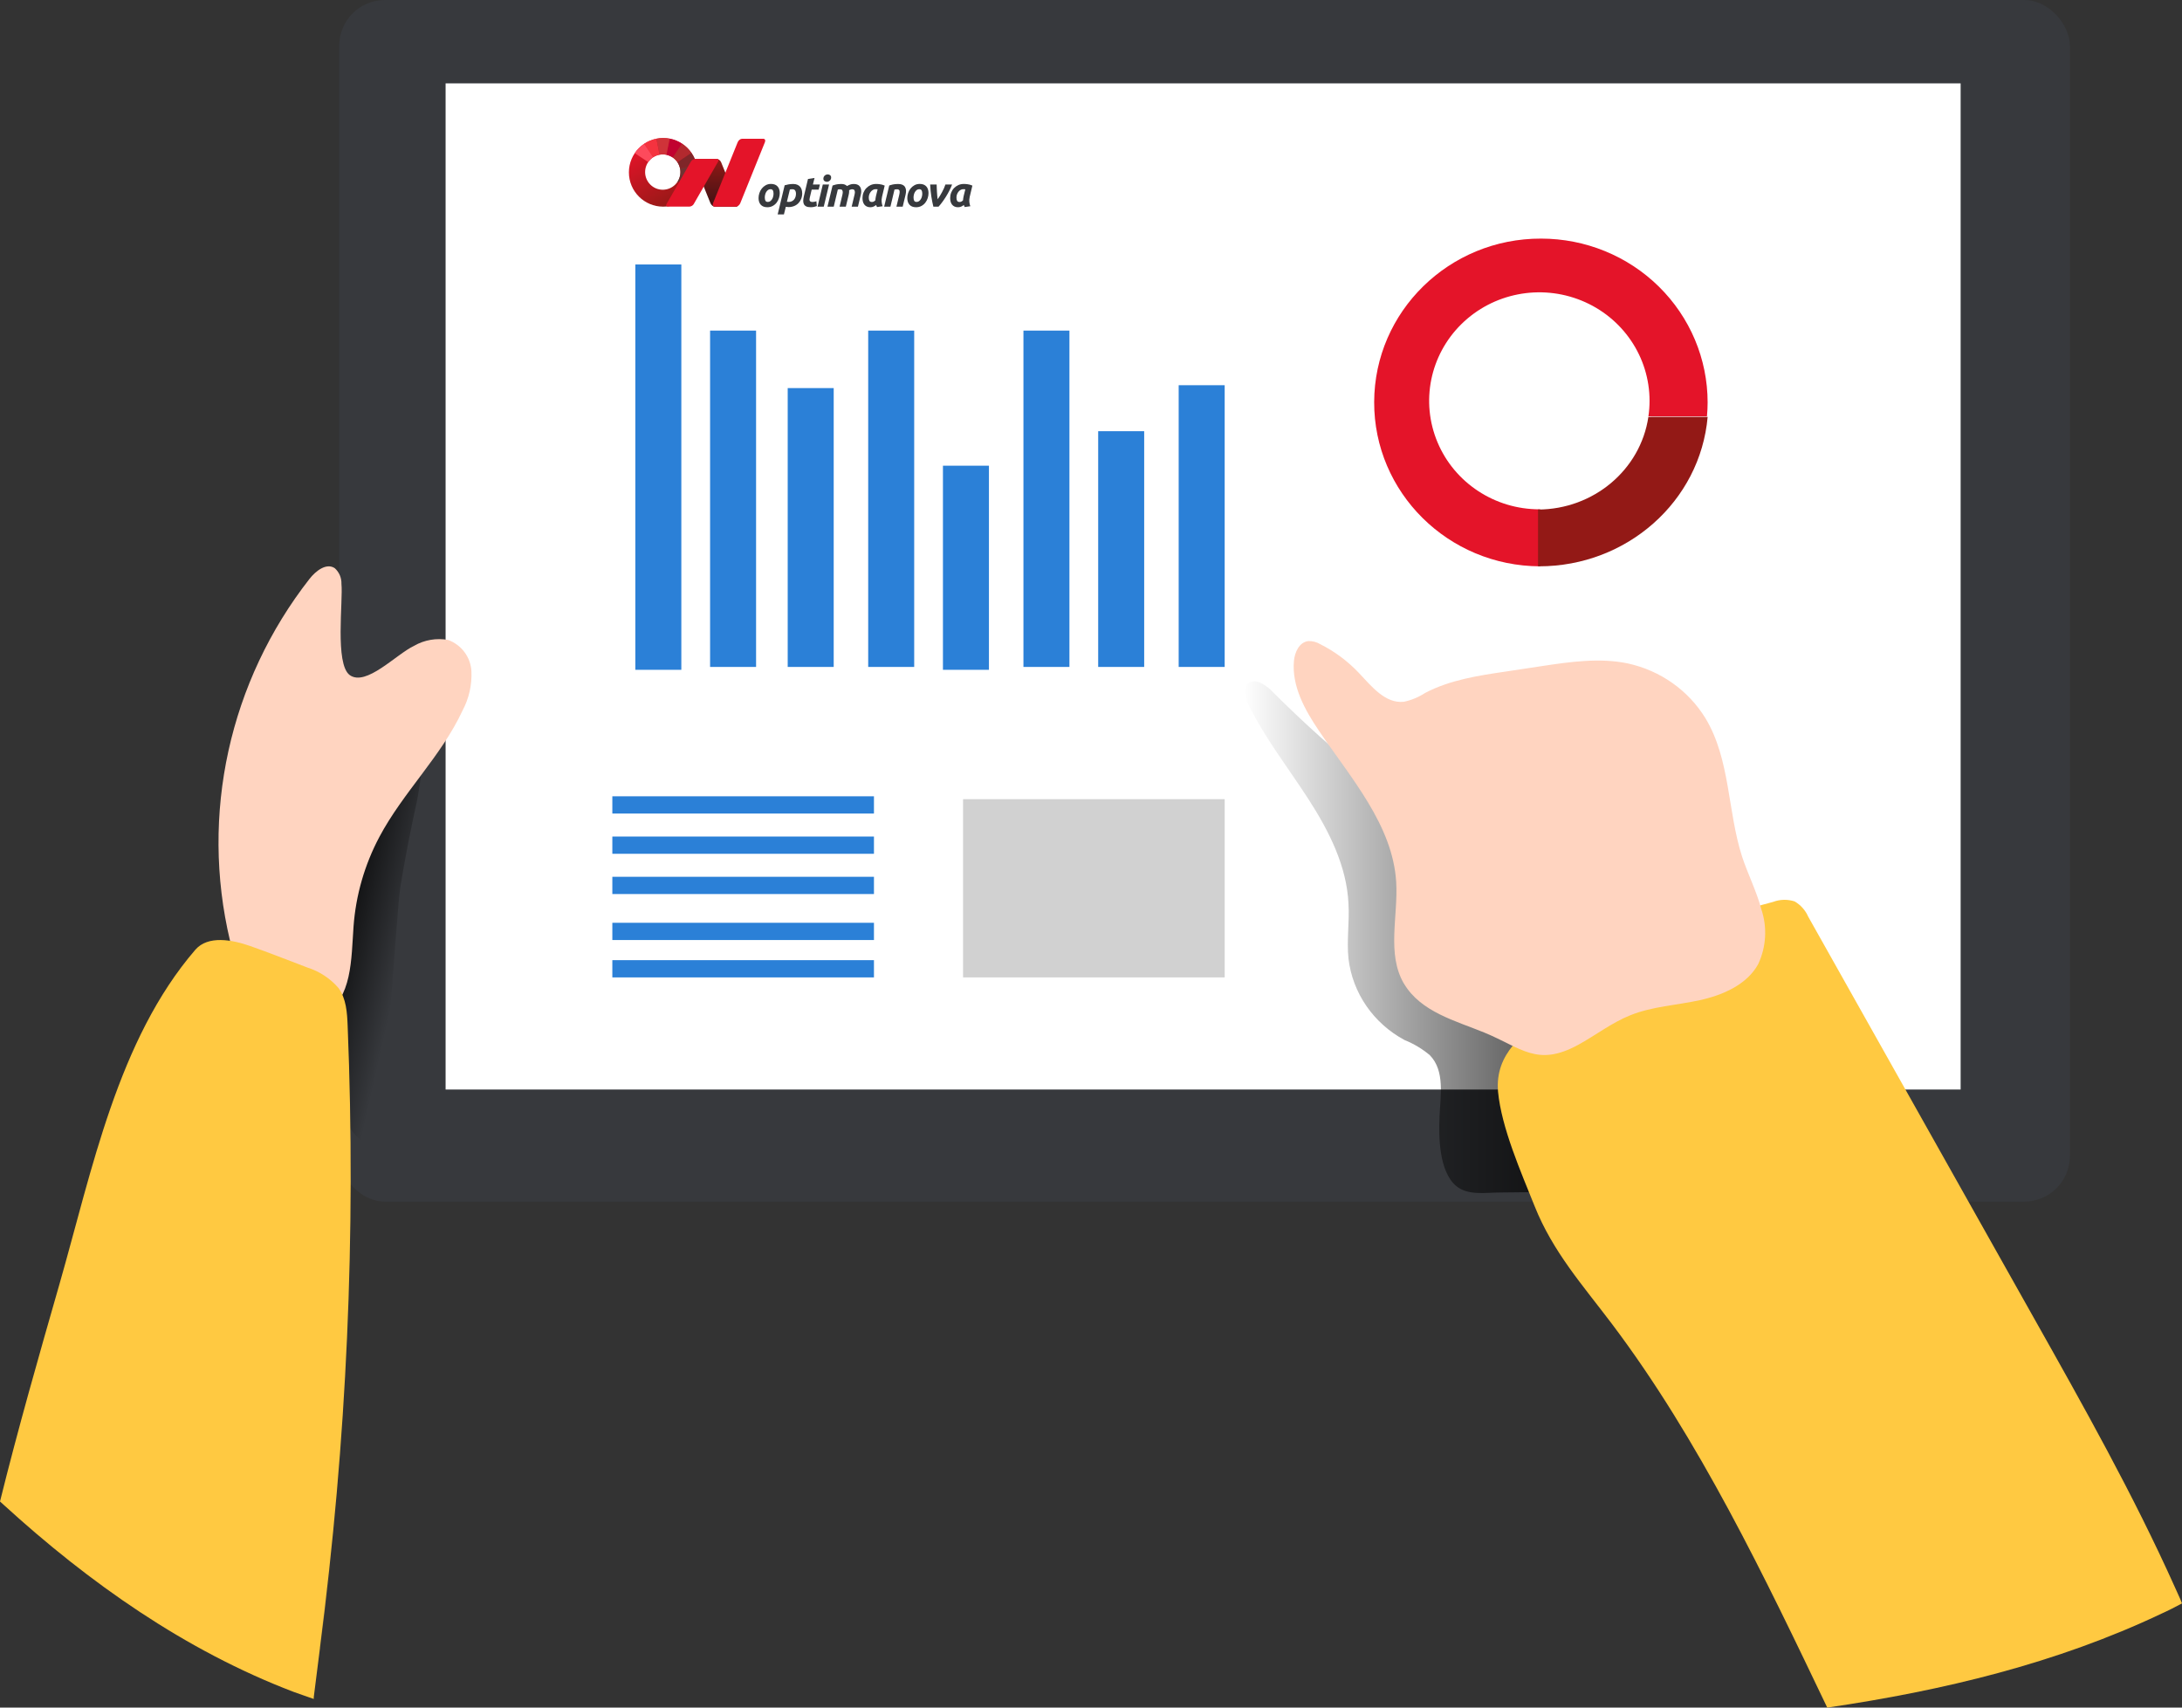 <svg xmlns="http://www.w3.org/2000/svg" xmlns:xlink="http://www.w3.org/1999/xlink" id="Capa_2" data-name="Capa 2" viewBox="0 0 759 594"><rect x="0" y="0" width="759" height="594" fill="#333333" stroke="none"/><defs><style>      .cls-1 {        fill: none;      }      .cls-2 {        fill: url(#Degradado_Optimanova);      }      .cls-3 {        fill: url(#Degradado_símbolo_N_logo_Optim.);      }      .cls-4 {        fill: #f5333f;      }      .cls-5 {        fill: #fff;      }      .cls-6 {        fill: #ffc941;      }      .cls-7 {        fill: #ffd4c0;      }      .cls-8 {        fill: #fd4a5c;      }      .cls-9 {        fill: #7f2629;      }      .cls-10 {        fill: #931916;      }      .cls-11 {        fill: #cf3339;      }      .cls-12 {        fill: #c10230;      }      .cls-13 {        fill: #d1d1d1;      }      .cls-14 {        fill: #e41429;      }      .cls-15 {        fill: #b2292e;      }      .cls-16 {        fill: #37393d;      }      .cls-17 {        fill: #6f3332;      }      .cls-18 {        fill: #653230;      }      .cls-19 {        fill: #2b80d7;      }      .cls-20 {        fill: url(#Degradado_sin_nombre_2-2);      }      .cls-21 {        fill: url(#Degradado_sin_nombre_2);      }    </style><linearGradient id="Degradado_sin_nombre_2" data-name="Degradado sin nombre 2" x1="119.41" y1="463.02" x2="118.93" y2="463.4" gradientTransform="translate(-4875 68396.6) scale(42 -147)" gradientUnits="userSpaceOnUse"><stop offset="0" stop-color="#000" stop-opacity="0"></stop><stop offset=".99" stop-color="#000"></stop></linearGradient><linearGradient id="Degradado_sin_nombre_2-2" data-name="Degradado sin nombre 2" x1="121.86" y1="462.88" x2="122.86" y2="462.88" gradientTransform="translate(-18943 82719.49) scale(159 -178)" xlink:href="#Degradado_sin_nombre_2"></linearGradient><linearGradient id="Degradado_Optimanova" data-name="Degradado Optimanova" x1="236.67" y1="70.29" x2="224.73" y2="49.61" gradientUnits="userSpaceOnUse"><stop offset="0" stop-color="#931916"></stop><stop offset="1" stop-color="#e41429"></stop></linearGradient><linearGradient id="Degradado_s&#xED;mbolo_N_logo_Optim." data-name="Degradado s&#xED;mbolo N logo Optim." x1="248.99" y1="55.28" x2="248.99" y2="71.89" gradientUnits="userSpaceOnUse"><stop offset="0" stop-color="#931916"></stop><stop offset="1" stop-color="#3f1214"></stop></linearGradient></defs><g id="Capa_1-2" data-name="Capa 1"><g><g id="_&#x4E0A;&#x4F20;" data-name="&#x4E0A;&#x4F20;"><g id="_&#x753B;&#x677F;" data-name="&#x753B;&#x677F;"><g id="_&#x7F16;&#x7EC4;-43" data-name="&#x7F16;&#x7EC4;-43"><g id="analyze_report_3" data-name="analyze report 3"><rect id="_&#x77E9;&#x5F62;" data-name="&#x77E9;&#x5F62;" class="cls-16" x="118" width="602" height="418" rx="15.9" ry="15.9"></rect><path id="_&#x8DEF;&#x5F84;" data-name="&#x8DEF;&#x5F84;" class="cls-21" d="M152,251c-6.34,4.33-14.74,4.97-21.39,8.72-6.32,4.15-11.07,10.11-13.56,17.03-6.21,14.59-7.12,30.7-7.04,46.43,0,16.63-.26,35.15,3.76,51.4,1.1,4.47,8.4,24.14,15.49,23.39,4.49-.47,8.35-79.27,10.02-89.49,1.67-10.22,3.55-19.89,5.76-29.83,1.12-4.92,2.84-24.83,6.96-27.67Z"></path><rect id="_&#x77E9;&#x5F62;-2" data-name="&#x77E9;&#x5F62;" class="cls-5" x="155" y="29" width="527" height="350"></rect><path id="_&#x8DEF;&#x5F84;-2" data-name="&#x8DEF;&#x5F84;" class="cls-20" d="M500.71,388.6c.36-7.44,1.94-16.1-3.34-21.53-2.62-2.21-5.59-3.99-8.8-5.28-10.84-5.82-18.11-16.39-19.51-28.35-.66-6.32,.38-12.72,0-19.1-.59-13-6.71-25.15-13.82-36.19-7.12-11.04-15.3-21.43-21.06-33.21-1.2-2.48-2.01-5.98,.31-7.44s5.46,.6,7.5,2.48c22.11,22.1,46.59,42.51,74.64,56.68,8.67,4.39,17.72,8.16,25.76,13.57,13.36,9.03,23.31,22.32,30.6,36.41,7.29,14.09,11.96,29.44,16.68,44.65,1.73,5.56,3.44,11.61,1.43,17.06-.52,1.69-1.64,3.15-3.16,4.12-1.46,.68-3.07,1.02-4.69,.99-20.4,1.09-40.98,1.12-61.51,1.36-5.1,0-11.14,1.17-15.3-2.33-5.87-5.06-6.04-17.11-5.71-23.89Z"></path><rect id="_&#x77E9;&#x5F62;-3" data-name="&#x77E9;&#x5F62;" class="cls-19" x="221" y="92" width="16" height="141"></rect><rect id="_&#x77E9;&#x5F62;-4" data-name="&#x77E9;&#x5F62;" class="cls-19" x="247" y="115" width="16" height="117"></rect><rect id="_&#x77E9;&#x5F62;-5" data-name="&#x77E9;&#x5F62;" class="cls-19" x="274" y="135" width="16" height="97"></rect><rect id="_&#x77E9;&#x5F62;-6" data-name="&#x77E9;&#x5F62;" class="cls-19" x="302" y="115" width="16" height="117"></rect><rect id="_&#x77E9;&#x5F62;-7" data-name="&#x77E9;&#x5F62;" class="cls-19" x="328" y="162" width="16" height="71"></rect><rect id="_&#x77E9;&#x5F62;-8" data-name="&#x77E9;&#x5F62;" class="cls-19" x="356" y="115" width="16" height="117"></rect><rect id="_&#x77E9;&#x5F62;-9" data-name="&#x77E9;&#x5F62;" class="cls-19" x="382" y="150" width="16" height="82"></rect><rect id="_&#x77E9;&#x5F62;-10" data-name="&#x77E9;&#x5F62;" class="cls-19" x="410" y="134" width="16" height="98"></rect><rect id="_&#x77E9;&#x5F62;-11" data-name="&#x77E9;&#x5F62;" class="cls-19" x="213" y="277" width="91" height="6"></rect><rect id="_&#x77E9;&#x5F62;-12" data-name="&#x77E9;&#x5F62;" class="cls-19" x="213" y="291" width="91" height="6"></rect><rect id="_&#x77E9;&#x5F62;-13" data-name="&#x77E9;&#x5F62;" class="cls-19" x="213" y="305" width="91" height="6"></rect><rect id="_&#x77E9;&#x5F62;-14" data-name="&#x77E9;&#x5F62;" class="cls-19" x="213" y="321" width="91" height="6"></rect><rect id="_&#x77E9;&#x5F62;-15" data-name="&#x77E9;&#x5F62;" class="cls-19" x="213" y="334" width="91" height="6"></rect><rect id="_&#x77E9;&#x5F62;-16" data-name="&#x77E9;&#x5F62;" class="cls-13" x="335" y="278" width="91" height="62"></rect><path id="_&#x8DEF;&#x5F84;-3" data-name="&#x8DEF;&#x5F84;" class="cls-14" d="M536.08,83c-31.98-.1-57.98,25.35-58.08,56.83-.1,31.48,25.75,57.08,57.72,57.17v-19.83h-.23c-15.51,.01-29.5-9.18-35.44-23.28-5.94-14.1-2.67-30.34,8.29-41.14s27.46-14.03,41.78-8.19c14.33,5.84,23.67,19.6,23.67,34.87,0,1.81-.13,3.61-.4,5.4h20.37c.15-1.65,.23-3.26,.23-4.83,0-15.12-6.1-29.62-16.97-40.31-10.86-10.69-25.6-16.69-40.96-16.69Z"></path><path id="_&#x8DEF;&#x5F84;-4" data-name="&#x8DEF;&#x5F84;" class="cls-7" d="M144.06,224.64c3.56-2.05,7.75-2.77,11.81-2.03,4.65,1.7,7.83,5.96,8.11,10.85,.22,4.75-.83,9.47-3.07,13.68-7.4,15.93-20.73,28.51-28.96,44.02-5.12,9.65-8.18,20.24-8.97,31.12-.81,11.32-.43,25.05-10.36,30.84-7.04,3.98-16.49,1.28-22.22-4.43s-8.49-13.65-10.39-21.45c-10.42-43.95-.25-90.21,27.69-125.92,2.15-2.73,5.83-5.61,8.74-3.68,1.55,1.39,2.4,3.39,2.33,5.46,.61,5.96-2.33,27.81,2.86,31.72,5.7,4.13,16.22-7.27,22.42-10.17Z"></path><path id="_&#x8DEF;&#x5F84;-5" data-name="&#x8DEF;&#x5F84;" class="cls-6" d="M111.27,573.18l4.28-33.6c-2.15,16.92-4.26,33.85-6.41,50.8v.62c-2.38-.8-4.74-1.67-7.09-2.49-37.65-14.36-71.09-37.96-100.68-64.96l-1.37-1.24c6.28-25.34,13.48-50.5,20.67-75.57,11.35-39.6,20.27-85.05,47.32-116.41,4.38-4.98,12.67-3.48,19.05-1.24,6.38,2.24,13.33,4.98,19.86,7.47,4.22,1.34,7.97,3.8,10.84,7.12,2.71,3.73,3.01,8.59,3.19,13.19,2.95,72.24-.29,144.6-9.68,216.32h0Z"></path><path id="_&#x8DEF;&#x5F84;-6" data-name="&#x8DEF;&#x5F84;" class="cls-6" d="M759,557.76c-2.34,1.24-4.71,2.48-7.05,3.52-36.52,17.34-76.04,26.81-116.35,32.73-21.76-45.49-44.61-93.35-74.92-133.51-10.18-13.48-20.56-25.1-26.87-40.93-4.73-11.84-11.53-27.25-12.72-39.81-1.15-13.45,8.88-20.31,18.88-28.17,22.57-17.74,48.73-30.64,76.78-37.85,2.4-.91,5.06-.97,7.51-.17,2.1,1.23,3.75,3.08,4.71,5.28l78.43,139.48c17.33,30.79,34.69,61.64,49.14,93.82,.81,1.91,1.76,3.74,2.47,5.62Z"></path><path id="_&#x8DEF;&#x5F84;-7" data-name="&#x8DEF;&#x5F84;" class="cls-7" d="M488.33,342.14c-6.04-10.39-1.96-23.37-2.67-35.32-1.22-19.84-15.72-36.07-26.92-52.69-4.9-7.24-9.4-15.45-8.66-24.11,.25-3.1,1.88-6.72,5.08-7.02,1.44-.03,2.86,.35,4.09,1.09,5.01,2.52,9.53,5.88,13.36,9.92,4.44,4.69,9.24,10.84,15.75,10.1,2.64-.56,5.15-1.61,7.39-3.08,8.61-4.51,18.46-6.03,28.12-7.44l12.29-1.86c9.98-1.51,20.32-3,30.1-.94,11.31,2.47,21.07,9.38,27,19.1,8.64,14.34,7.62,32.25,12.7,48.05,2.03,6.2,5.08,12.11,6.73,18.41,2.09,6.26,1.69,13.06-1.12,19.05-3.91,7.12-12.29,10.77-20.32,12.53-8.03,1.76-16.56,2.16-24.2,5.26-6.48,2.6-12.04,6.97-18.13,10.29-14.25,7.76-19.66,1.04-32.61-4.29-10.03-4.12-22.1-7.14-27.96-17.04Z"></path><path id="_&#x8DEF;&#x5F84;-8" data-name="&#x8DEF;&#x5F84;" class="cls-10" d="M594,145c-2.58,29.4-28.06,52-58.64,52h-.36v-19.75c19.3-.08,35.63-13.79,38.38-32.22l20.62-.02Z"></path><path id="_&#x8DEF;&#x5F84;-9" data-name="&#x8DEF;&#x5F84;" class="cls-1" d="M595,145c-2.58,29.4-28.06,52-58.64,52h-.36v-19.75c19.3-.08,35.63-13.79,38.38-32.22l20.62-.02Z"></path></g></g></g></g><g><g><path class="cls-16" d="M266.91,72.09c-.52,0-.97-.08-1.35-.23s-.7-.38-.95-.66c-.25-.28-.44-.62-.56-1s-.19-.81-.19-1.28c0-.59,.09-1.17,.29-1.76,.19-.59,.47-1.11,.84-1.58,.37-.47,.83-.85,1.36-1.15,.54-.3,1.15-.45,1.85-.45,.51,0,.95,.08,1.34,.23,.39,.16,.7,.38,.95,.66,.25,.28,.44,.62,.56,1s.19,.81,.19,1.28c0,.59-.09,1.17-.28,1.76s-.46,1.11-.82,1.58c-.36,.47-.81,.85-1.36,1.15-.54,.3-1.17,.45-1.88,.45Zm1.08-6.27c-.32,0-.61,.09-.85,.28-.24,.19-.45,.42-.62,.7-.17,.28-.29,.59-.37,.93-.08,.34-.12,.66-.12,.96,0,.5,.08,.88,.23,1.15s.44,.4,.85,.4c.32,0,.61-.09,.85-.28,.24-.19,.45-.42,.62-.7,.17-.28,.29-.59,.37-.93,.08-.34,.12-.66,.12-.96,0-.5-.08-.88-.23-1.15-.16-.27-.44-.4-.85-.4Z"></path><path class="cls-16" d="M279.05,67.18c0,.71-.12,1.37-.35,1.96-.23,.59-.56,1.1-.97,1.53-.42,.43-.91,.77-1.49,1s-1.21,.36-1.9,.36c-.33,0-.66-.03-1-.09l-.66,2.65h-2.17l2.43-10.14c.39-.12,.84-.22,1.34-.31,.5-.09,1.05-.14,1.63-.14,.55,0,1.02,.08,1.41,.25,.4,.17,.72,.39,.97,.68s.44,.63,.56,1.01,.18,.8,.18,1.24Zm-5.32,3c.17,.04,.37,.06,.62,.06,.38,0,.73-.07,1.04-.21,.31-.14,.58-.34,.8-.59,.22-.25,.39-.56,.51-.92,.12-.36,.18-.75,.18-1.18s-.09-.78-.28-1.07c-.19-.29-.51-.44-.97-.44-.31,0-.61,.03-.88,.09l-1.03,4.26Z"></path><path class="cls-16" d="M281.06,62.26l2.27-.35-.56,2.27h2.43l-.44,1.79h-2.42l-.64,2.7c-.06,.22-.1,.43-.11,.63-.01,.2,0,.36,.07,.51,.06,.14,.17,.25,.33,.33,.16,.08,.37,.12,.64,.12,.23,0,.46-.02,.68-.07,.22-.04,.44-.1,.67-.18l.16,1.67c-.29,.11-.61,.2-.95,.28-.34,.08-.75,.12-1.22,.12-.67,0-1.2-.1-1.57-.3-.37-.2-.64-.47-.79-.82-.16-.35-.22-.74-.21-1.19,.02-.45,.09-.92,.21-1.42l1.44-6.07Z"></path><path class="cls-16" d="M286.55,71.89h-2.17l1.83-7.71h2.18l-1.85,7.71Zm1.05-8.65c-.3,0-.58-.09-.82-.27-.24-.18-.37-.46-.37-.83,0-.21,.04-.4,.12-.58,.08-.18,.19-.34,.33-.47s.3-.24,.48-.31,.37-.12,.58-.12c.3,0,.58,.09,.82,.27,.24,.18,.37,.46,.37,.83,0,.21-.04,.4-.12,.58s-.19,.34-.33,.47c-.14,.13-.3,.24-.48,.32-.18,.08-.37,.12-.58,.12Z"></path><path class="cls-16" d="M289.63,64.53c.17-.05,.34-.1,.53-.17,.19-.06,.41-.12,.64-.18,.24-.05,.51-.1,.81-.13,.3-.03,.64-.05,1.03-.05,.47,0,.86,.06,1.16,.18,.31,.12,.59,.29,.84,.53,.36-.21,.72-.37,1.08-.51s.77-.2,1.25-.2,.85,.06,1.18,.18c.33,.12,.6,.3,.81,.53,.21,.23,.37,.5,.47,.82,.1,.32,.15,.67,.15,1.05,0,.18-.01,.36-.04,.56s-.06,.39-.11,.59l-1,4.16h-2.18l.97-4.07c.03-.14,.06-.29,.1-.46,.03-.17,.05-.34,.05-.51,0-.27-.06-.51-.19-.71-.13-.2-.38-.3-.75-.3-.21,0-.4,.04-.59,.11-.19,.07-.35,.15-.5,.23,.02,.08,.03,.15,.03,.22v.19c0,.18-.01,.36-.04,.56s-.06,.39-.11,.59l-1,4.16h-2.18l.97-4.07c.03-.14,.06-.29,.09-.46,.03-.17,.05-.34,.05-.51,0-.27-.06-.51-.19-.71-.13-.2-.38-.3-.75-.3-.16,0-.29,0-.4,.02-.11,.01-.23,.04-.38,.07l-1.42,5.96h-2.18l1.77-7.36Z"></path><path class="cls-16" d="M306.8,68.56c-.14,.56-.18,1.12-.12,1.68,.06,.56,.17,1.06,.34,1.5l-1.95,.28c-.06-.12-.11-.23-.16-.34-.05-.11-.1-.23-.15-.37-.27,.22-.58,.41-.91,.56-.33,.15-.7,.22-1.11,.22-.49,0-.91-.09-1.25-.26-.35-.17-.63-.4-.85-.69-.22-.29-.38-.62-.48-1.01-.1-.39-.15-.8-.15-1.24,0-.67,.12-1.31,.36-1.91,.24-.6,.57-1.12,1-1.56,.43-.44,.93-.79,1.5-1.05,.58-.25,1.2-.38,1.88-.38,.09,0,.24,0,.46,.01,.22,0,.47,.03,.75,.07,.28,.03,.58,.09,.89,.17,.31,.08,.61,.19,.89,.32l-.95,3.99Zm-1.52-2.7c-.13-.02-.24-.03-.34-.04s-.23-.01-.37-.01c-.33,0-.64,.08-.93,.25-.29,.17-.54,.38-.75,.65-.22,.27-.38,.58-.51,.93s-.18,.72-.18,1.1c0,.47,.08,.84,.23,1.11,.16,.27,.44,.41,.86,.41,.22,0,.43-.04,.61-.13,.18-.09,.37-.23,.58-.44,.02-.24,.05-.5,.09-.77,.04-.27,.09-.52,.14-.74l.57-2.32Z"></path><path class="cls-16" d="M309.3,64.53c.17-.05,.35-.1,.55-.17,.2-.06,.42-.12,.67-.18s.53-.1,.84-.13c.31-.03,.66-.05,1.05-.05,1.15,0,1.94,.33,2.37,1s.5,1.57,.22,2.73l-1,4.16h-2.18l.97-4.07c.06-.25,.1-.5,.14-.74,.03-.24,.03-.45,0-.63-.04-.18-.13-.33-.27-.44-.14-.11-.36-.17-.65-.17s-.57,.03-.86,.09l-1.42,5.96h-2.18l1.77-7.36Z"></path><path class="cls-16" d="M318.65,72.09c-.52,0-.97-.08-1.35-.23s-.7-.38-.95-.66c-.25-.28-.44-.62-.56-1s-.19-.81-.19-1.28c0-.59,.09-1.17,.29-1.76,.19-.59,.47-1.11,.84-1.58,.37-.47,.83-.85,1.36-1.15,.54-.3,1.15-.45,1.85-.45,.51,0,.95,.08,1.34,.23,.39,.16,.7,.38,.95,.66,.25,.28,.44,.62,.56,1s.19,.81,.19,1.28c0,.59-.09,1.17-.28,1.76s-.46,1.11-.82,1.58c-.36,.47-.81,.85-1.36,1.15-.54,.3-1.17,.45-1.88,.45Zm1.08-6.27c-.32,0-.61,.09-.85,.28-.24,.19-.45,.42-.62,.7-.17,.28-.29,.59-.37,.93-.08,.34-.12,.66-.12,.96,0,.5,.08,.88,.23,1.15s.44,.4,.85,.4c.32,0,.61-.09,.85-.28,.24-.19,.45-.42,.62-.7,.17-.28,.29-.59,.37-.93,.08-.34,.12-.66,.12-.96,0-.5-.08-.88-.23-1.15-.16-.27-.44-.4-.85-.4Z"></path><path class="cls-16" d="M324.67,71.89c-.25-.98-.48-2.12-.69-3.42-.21-1.3-.35-2.73-.43-4.29h2.26c0,.38,.02,.8,.04,1.25,.02,.45,.04,.91,.07,1.37,.03,.46,.06,.91,.1,1.34,.04,.43,.08,.83,.13,1.18,.21-.29,.46-.65,.73-1.08,.27-.43,.53-.88,.78-1.35,.25-.47,.49-.94,.7-1.41,.21-.47,.38-.91,.5-1.3h2.32c-.25,.69-.57,1.41-.95,2.14-.38,.73-.78,1.44-1.21,2.13s-.87,1.32-1.31,1.92c-.44,.6-.86,1.1-1.24,1.52h-1.82Z"></path><path class="cls-16" d="M337.3,68.56c-.14,.56-.18,1.12-.12,1.68,.06,.56,.17,1.06,.34,1.5l-1.95,.28c-.06-.12-.11-.23-.16-.34-.05-.11-.1-.23-.15-.37-.27,.22-.58,.41-.91,.56-.33,.15-.7,.22-1.11,.22-.49,0-.91-.09-1.25-.26-.35-.17-.63-.4-.85-.69-.22-.29-.38-.62-.48-1.01-.1-.39-.15-.8-.15-1.24,0-.67,.12-1.31,.36-1.91,.24-.6,.57-1.12,1-1.56,.43-.44,.93-.79,1.5-1.05,.58-.25,1.2-.38,1.88-.38,.09,0,.24,0,.46,.01,.22,0,.47,.03,.75,.07,.28,.03,.58,.09,.89,.17,.31,.08,.61,.19,.89,.32l-.95,3.99Zm-1.52-2.7c-.13-.02-.24-.03-.34-.04s-.23-.01-.37-.01c-.33,0-.64,.08-.93,.25-.29,.17-.54,.38-.75,.65-.22,.27-.38,.58-.51,.93s-.18,.72-.18,1.1c0,.47,.08,.84,.23,1.11,.16,.27,.44,.41,.86,.41,.22,0,.43-.04,.61-.13,.18-.09,.37-.23,.58-.44,.02-.24,.05-.5,.09-.77,.04-.27,.09-.52,.14-.74l.57-2.32Z"></path></g><g><path class="cls-2" d="M230.7,48.01c-6.59,0-11.94,5.34-11.94,11.94s5.34,11.94,11.94,11.94,11.94-5.34,11.94-11.94-5.34-11.94-11.94-11.94Zm-.16,17.99c-3.39,0-6.14-2.75-6.14-6.14s2.75-6.14,6.14-6.14,6.14,2.75,6.14,6.14-2.75,6.14-6.14,6.14Z"></path><g><path class="cls-1" d="M224.53,58.62s0,.03-.01,.05c-.16,.81-.15,1.62,0,2.39"></path><path class="cls-1" d="M225.48,56.38c-.45,.66-.78,1.41-.95,2.24"></path><path class="cls-1" d="M227.21,54.69c-.68,.44-1.27,1.01-1.73,1.69"></path><path class="cls-1" d="M224.52,61.05c.16,.81,.49,1.58,.95,2.25"></path><path class="cls-1" d="M227.21,65c.64,.41,1.36,.71,2.15,.87,.03,0,.07,.01,.1,.02"></path><path class="cls-1" d="M225.47,63.3c.46,.67,1.05,1.25,1.74,1.7"></path><path class="cls-1" d="M229.47,65.89c.82,.15,1.64,.12,2.41-.05"></path><path class="cls-1" d="M231.88,65.84c.79-.18,1.53-.51,2.19-.96"></path><path class="cls-1" d="M229.44,53.81c-.8,.15-1.56,.45-2.23,.89"></path><path class="cls-1" d="M234.06,64.88c.65-.45,1.21-1.03,1.65-1.71"></path><path class="cls-1" d="M231.83,53.84s-.07-.02-.1-.02c-.78-.15-1.55-.15-2.28-.01"></path><path class="cls-1" d="M236.58,60.97c.15-.8,.14-1.6-.02-2.35"></path><path class="cls-1" d="M234,54.77c-.64-.44-1.38-.76-2.18-.93"></path><path class="cls-1" d="M236.56,58.62c-.16-.78-.47-1.52-.9-2.17"></path><path class="cls-1" d="M235.66,56.45c-.44-.66-1-1.23-1.66-1.68"></path><path class="cls-1" d="M235.71,63.17c.41-.64,.71-1.36,.86-2.14,0-.02,0-.03,0-.05"></path><path class="cls-18" d="M236.57,61.02c-.15,.79-.45,1.51-.86,2.14l4.98,3.3c.81-1.25,1.4-2.67,1.71-4.22,0-.05,.02-.09,.03-.14l-5.84-1.14s0,.03,0,.05Z"></path><path class="cls-15" d="M235.66,56.45l4.85-3.26c-.88-1.27-2-2.37-3.31-3.23l-3.19,4.81c.66,.45,1.22,1.02,1.66,1.68Z"></path><path class="cls-9" d="M236.56,58.62l5.79-1.17c-.33-1.54-.97-2.98-1.85-4.26l-4.85,3.26c.43,.65,.74,1.39,.9,2.17Z"></path><path class="cls-17" d="M236.58,60.97l5.84,1.14c.29-1.59,.25-3.17-.07-4.67l-5.79,1.17c.15,.75,.17,1.55,.02,2.35Z"></path><path class="cls-12" d="M234,54.77l3.19-4.81c-1.25-.81-2.67-1.41-4.22-1.71-.02,0-.03,0-.05,0l-1.1,5.6c.8,.17,1.54,.49,2.18,.93Z"></path><path class="cls-4" d="M229.44,53.81l-1.12-5.54c-1.53,.31-2.97,.91-4.25,1.76l3.14,4.66c.67-.44,1.43-.74,2.23-.89Z"></path><path class="cls-11" d="M231.72,53.82s.07,.02,.1,.02l1.1-5.6c-1.57-.3-3.12-.28-4.6,.02l1.12,5.54c.73-.13,1.51-.14,2.28,.01Z"></path><path class="cls-8" d="M227.21,54.69l-3.14-4.66c-1.28,.85-2.4,1.95-3.28,3.24l4.68,3.11c.46-.68,1.05-1.25,1.73-1.69Z"></path></g><path class="cls-3" d="M241.94,55.28h7.4c.57,0,1.26,.54,1.52,1.2l5.74,14.21c.27,.66,.02,1.2-.55,1.2h-7.4c-.57,0-1.25-.54-1.52-1.2l-5.74-14.21c-.27-.66-.02-1.2,.55-1.2Z"></path><path class="cls-14" d="M241.28,71.04c-.27,.46-.95,.84-1.52,.84h-7.4c-.57,0-.82-.38-.55-.84l8.57-14.92c.27-.46,.95-.84,1.52-.84h7.4c.57,0,.82,.38,.55,.84l-8.57,14.92Z"></path><path class="cls-14" d="M257.5,70.69c-.27,.66-.95,1.2-1.52,1.2h-7.4c-.57,0-.82-.54-.55-1.2l8.57-21.22c.27-.66,.95-1.2,1.52-1.2h7.4c.57,0,.82,.54,.55,1.2l-8.57,21.22Z"></path></g></g></g></g></svg>